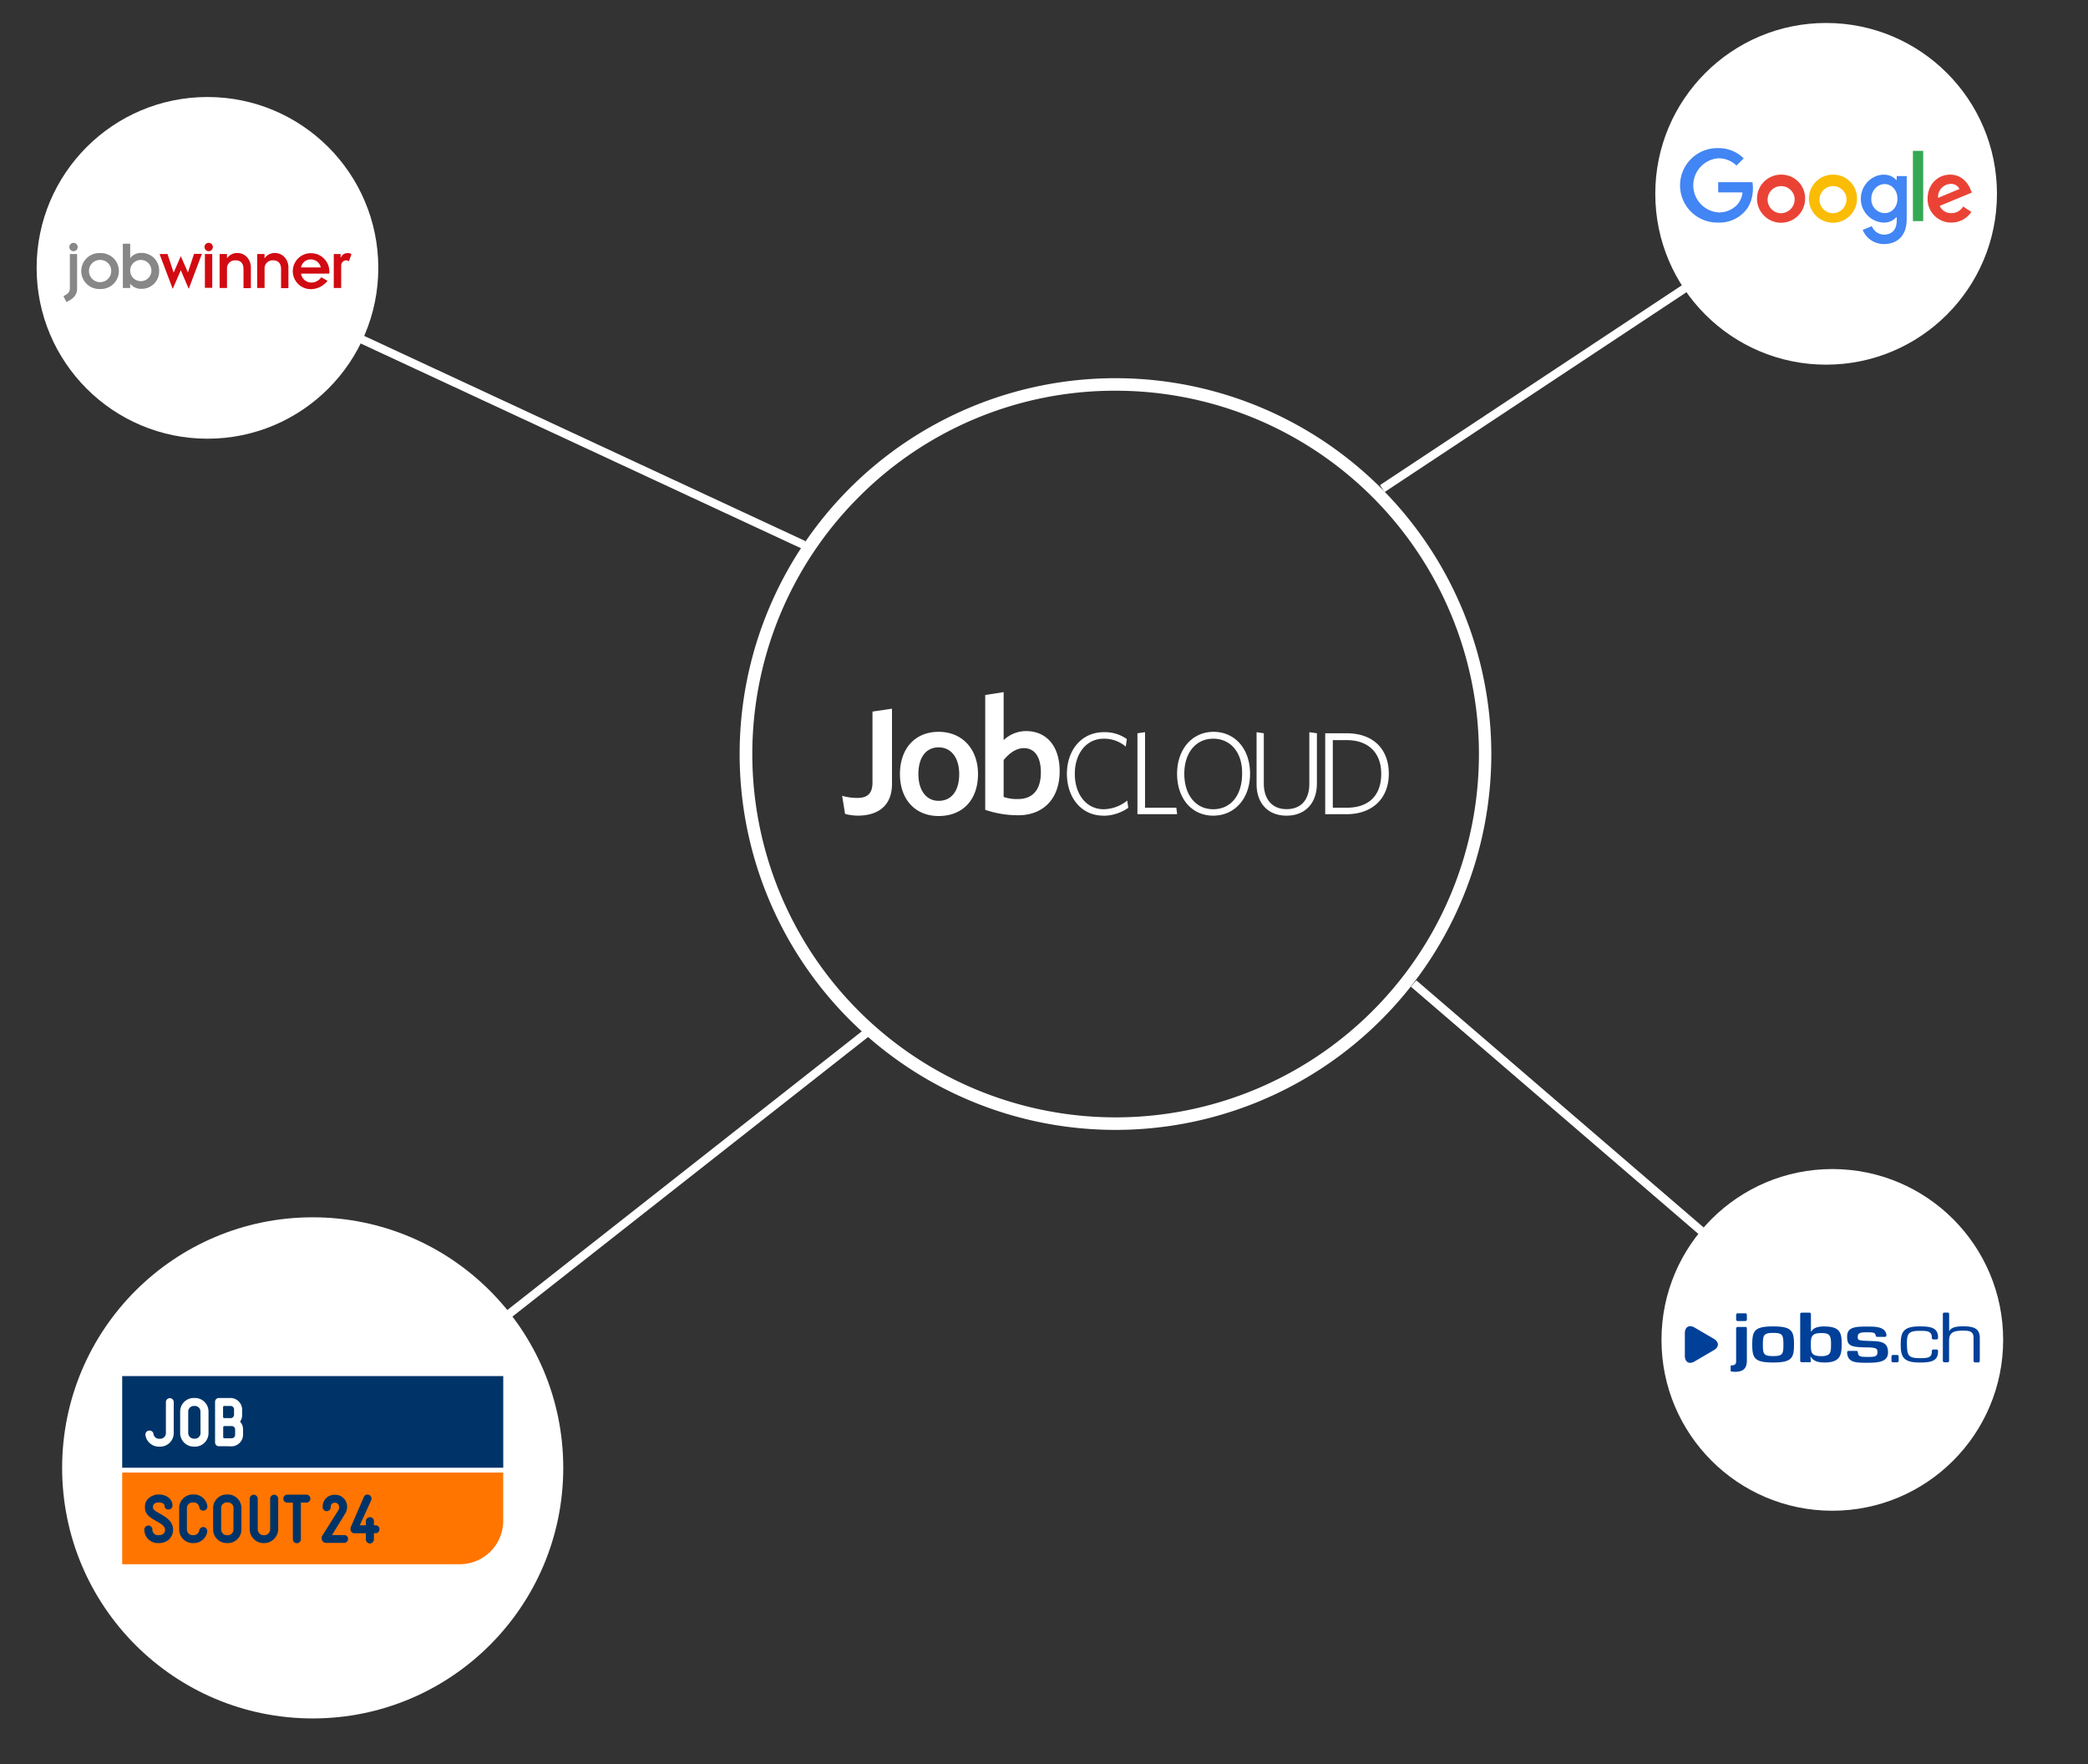 <svg xmlns="http://www.w3.org/2000/svg" viewBox="0 0 1000 845"><rect x="0" y="0" width="1000" height="845" fill="#333333" stroke="none"/><defs><style>.a,.b,.f{fill:#fff;}.b{stroke:#fff;stroke-miterlimit:10;stroke-width:4px;}.c{fill:#004099;}.d{fill:#003468;}.e{fill:#ff7500;}.f{fill-rule:evenodd;}.g{fill:#d20a11;}.h{fill:#878787;}.i{fill:#ea4335;}.j{fill:#fbbc05;}.k{fill:#4285f4;}.l{fill:#34a853;}</style></defs><path class="a" d="M534.23,187.12a174,174,0,1,1-123,51,172.86,172.86,0,0,1,123-51m0-6a180,180,0,1,0,180,180,180,180,0,0,0-180-180Z"/><path class="a" d="M449.53,357.92c-6.06,0-9.69,4.85-9.69,12.81,0,7.78,3.8,12.8,9.69,12.8,6.23,0,9.86-4.84,9.86-12.8,0-7.79-3.81-12.81-9.86-12.81m0,32.88c-11.25,0-18.52-8-18.52-20.07,0-12.29,7.27-20.25,18.52-20.25s18.86,8.13,18.86,20.25c0,12.28-7.27,20.07-18.86,20.07m41.87-40.67a15.5,15.5,0,0,0-10.73,4.33v-23l-8.82,1.38v55l.52.17a48.6,48.6,0,0,0,15.4,2.42c11.42,0,19.73-7.44,19.73-21.11C507.5,357.4,501.27,350.13,491.4,350.13Zm-3.8,32.54a19.53,19.53,0,0,1-6.93-1V364c3.12-3.81,6.41-5.71,9.7-5.71,5,0,8.13,4,8.13,11.59C498.5,378.86,494,382.67,487.6,382.67Zm40.83,8a20.82,20.82,0,0,0,11.94-3.81l-.51-3.46a18.34,18.34,0,0,1-11.25,4.15c-8.31,0-13.85-7.09-13.85-17,0-9.69,5.54-16.78,13.85-16.78a15.77,15.77,0,0,1,10.55,3.8l.52-3.63a18.26,18.26,0,0,0-11.07-3.29c-10.38,0-17.65,8.31-17.65,20.08.17,11.76,7.27,19.9,17.47,19.9m52.61,0c-10.21,0-17.3-8.14-17.3-20.08,0-11.76,7.26-20.07,17.47-20.07s17.48,8.13,17.48,20.07-7.44,20.08-17.65,20.08m0-36.86c-8.31,0-13.84,6.75-13.84,16.78,0,10.21,5.53,17,13.84,17,8.48,0,13.84-6.75,13.84-17,.18-10-5.36-16.78-13.84-16.78m63.85,36.16H634.68V351.17h10.21c13,0,20.25,7.79,20.25,19.38,0,11.94-8,19.38-20.25,19.38m.18-35.47h-6.75v32.36h6.75c10,0,16.44-5.36,16.44-16.27,0-10.38-6.58-16.09-16.44-16.09m-18-3.81V375.4c0,7.44-3.81,12.11-10.9,12.11s-10.9-5-10.9-12.28V351.17l-3.46-.52v24.92c0,8.83,5.19,15.06,14.36,15.06,9,0,14.53-6.06,14.53-15.4V351.17Zm-63.68,36.17h-15V350.65l-3.64.52v38.76h19Zm-152.8,3.81c10.73,0,16.61-5.37,16.61-15.23v-36l-9.34,1.38v33.92c0,5.19-2.25,7.44-7.27,7.44a27,27,0,0,1-6.06-.69l-1.21-.35,1.39,8.65.52.17a24.85,24.85,0,0,0,5.36.7"/><line class="b" x1="385" y1="261" x2="99" y2="128"/><line class="b" x1="662" y1="234" x2="875" y2="93"/><line class="b" x1="677" y1="471" x2="877" y2="643"/><line class="b" x1="415.91" y1="493.97" x2="150" y2="703"/><circle class="a" cx="877.55" cy="641.69" r="81.82"/><path class="c" d="M820.82,641.18l-9.25-5.41c-2.58-1.49-4.65-.27-4.65,2.7v10.84c0,3,2.07,4.24,4.65,2.7l9.25-5.41c2.57-1.45,2.57-3.93,0-5.42m28.38-5.95c-8.89,0-10,2.07-10,8.66s1.12,8.62,10,8.62,10-2.08,10-8.62-1.12-8.66-10-8.66m0,14.21c-4.55,0-4.91-1-4.91-5.5s.36-5.6,4.91-5.6,4.92,1,4.92,5.6-.4,5.5-4.92,5.5m24.74-14.21c-2.62,0-5.33.4-6.41,2.43h-.23v-8.3a.7.7,0,0,0-.72-.72h-3.7a.7.7,0,0,0-.72.72v.13h0v19.45h0v2h0v.72a.7.7,0,0,0,.72.72H867a.37.37,0,0,0,.27-.27h0v0l-.09-1-.13-1.36h.18c1.31,2.21,3.65,2.76,6.63,2.76,7.9,0,8.17-4,8.17-9.17,0-4.87-.81-8.07-8.12-8.07m-1.54,14.21c-5.23,0-5.1-2-5.1-6.05,0-3.61.68-5,5.1-5,3.52,0,4.56.81,4.56,5,0,3.84.13,6.05-4.56,6.05m22.34-7.31c-4.47-.18-5-.23-5-1.89,0-2.22,1.85-2.22,4.6-2.22,2.49,0,3.84,0,4,1.54a.73.73,0,0,0,.72.63h3.7a.72.72,0,0,0,.73-.72v-.14h0a.15.15,0,0,0,0-.13c-.59-3.88-5.19-3.93-9.12-3.93-5.46,0-9.7.09-9.7,4.74,0,4.33,1.4,5.14,9.25,5.23,5.15,0,5.28.82,5.28,2.31,0,2.3-1.8,2.25-4.83,2.25-3.47,0-4.37-.22-4.55-2.16h0a.72.72,0,0,0-.73-.73h-3.7a.72.72,0,0,0-.72.73v.22c.36,4.7,4.15,4.74,9.66,4.74s9.93-.45,9.93-5c0-5.55-4.43-5.28-9.48-5.46m-58.85-13.22h-3.7a.71.71,0,0,0-.72.72v2.26a.72.72,0,0,0,.72.72h3.7a.71.71,0,0,0,.72-.72v-2.26a.7.7,0,0,0-.72-.72m0,6.54h-3.7a.72.72,0,0,0-.72.72v15.62c0,1.13-.23,2-2.21,2.07h-.14a.3.3,0,0,0-.27.27v2.35a.29.29,0,0,0,.27.27h0a11.8,11.8,0,0,0,1.76.18c4.65,0,5.73-2.25,5.73-5.55V636.13a.7.7,0,0,0-.72-.68m112.28,14v-8.4c.09-4.69-2.57-5.86-8-5.86-2.44,0-5.55.22-6.59,2.25h-.09v-8.12a.7.7,0,0,0-.72-.72H931.2a.71.71,0,0,0-.72.72v22.38a.72.72,0,0,0,.72.73h1.54a.71.71,0,0,0,.72-.73v-9.25c0-3.88,1.4-5.19,6.64-5.19,3.61,0,5.09.5,5.09,3.61v10.88a.72.72,0,0,0,.73.72h1.53a.71.71,0,0,0,.72-.72v-2.3m-39.57-.55h-2a.71.71,0,0,0-.72.73v2.07a.71.71,0,0,0,.72.73h2a.72.72,0,0,0,.72-.73v-2.07a.72.72,0,0,0-.72-.73m10.65-13.67c-7.63,0-8.89,2.75-8.94,8.17v.95c.05,5.41,1.31,8.17,8.94,8.17,5.14,0,8.93-.46,8.93-5.24v-.27h0a.7.7,0,0,0-.72-.72h-1.54a.71.71,0,0,0-.72.72v.09h0v.23c0,3.06-2.34,3.11-5.82,3.11-5.55,0-6-1.49-6.09-6.54s.54-6.55,6.09-6.55c3.43,0,5.82.05,5.82,3.12v.18h0v.09a.72.72,0,0,0,.72.72h1.54a.71.71,0,0,0,.72-.72h0v-.27c0-4.79-3.79-5.24-8.93-5.24"/><circle class="a" cx="149.76" cy="702.98" r="120"/><path class="a" d="M220.22,751.43h-164V656.71H243.32v71.62a23.1,23.1,0,0,1-23.1,23.1"/><rect class="d" x="58.52" y="659.02" width="182.5" height="43.89"/><path class="e" d="M58.52,705.22H241v23.11a20.79,20.79,0,0,1-20.79,20.79H58.52Z"/><path class="d" d="M76.1,739h-.31a6.41,6.41,0,0,1-6.65-6.62,1.93,1.93,0,0,1,3.85,0,2.63,2.63,0,0,0,2.83,2.83h.31c1.65,0,2.92-.87,2.92-2.52,0-4.13-9.63-4.53-9.63-10.59v-.68c0-3.55,3.54-5.69,6.43-5.69h.31c3.42,0,6.46,2.11,6.46,5.31,0,2.46-3.82,2.52-3.82.1,0-.87-1.06-1.59-2.64-1.59h-.31c-1.46,0-2.58.81-2.58,2v.5c0,2.61,9.63,3.79,9.63,10.59C82.87,736.47,79.92,739,76.1,739Zm16.65,0h-.31a6.52,6.52,0,0,1-6.62-6.49V722.18a6.49,6.49,0,0,1,6.62-6.46h.31a6.45,6.45,0,0,1,6.56,5.53,1.09,1.09,0,0,1,0,.34,1.89,1.89,0,0,1-2,1.86,1.83,1.83,0,0,1-1.87-1.64,2.68,2.68,0,0,0-2.79-2.27h-.31a2.71,2.71,0,0,0-2.83,2.64v10.35a2.73,2.73,0,0,0,2.83,2.67h.31a2.7,2.7,0,0,0,2.79-2.27,1.93,1.93,0,0,1,3.83.22v.37A6.53,6.53,0,0,1,92.75,739Zm19.08-16.81a2.67,2.67,0,0,0-2.8-2.67h-.31a2.7,2.7,0,0,0-2.8,2.67V732.5a2.76,2.76,0,0,0,2.8,2.73H109a2.71,2.71,0,0,0,2.8-2.67ZM109,739h-.31a6.54,6.54,0,0,1-6.62-6.49V722.21a6.52,6.52,0,0,1,6.62-6.49H109a6.5,6.5,0,0,1,6.62,6.49V732.5A6.49,6.49,0,0,1,109,739Zm17.52,0h-.31a6.64,6.64,0,0,1-6.62-6.62V717.64a1.93,1.93,0,0,1,3.85,0V732.4a2.86,2.86,0,0,0,2.8,2.83h.31a2.84,2.84,0,0,0,2.83-2.83V717.64a1.93,1.93,0,0,1,3.85,0V732.4A6.74,6.74,0,0,1,126.55,739Zm20.22-19.39h-2.64V737a1.93,1.93,0,1,1-3.85,0V719.63h-2.64a1.91,1.91,0,1,1,0-3.82h9.13a1.91,1.91,0,1,1,0,3.82Zm17.93,19.3h-8.61a2.13,2.13,0,0,1-2-2.3,1.91,1.91,0,0,1,.31-1.18L162,723.33a2.41,2.41,0,0,0,.4-1.52v-.25a2,2,0,0,0-2-1.9h-.09a1.91,1.91,0,0,0-1.93,1.9v.37a1.93,1.93,0,0,1-3.85,0v-.5a5.59,5.59,0,0,1,5.78-5.56h.09a5.67,5.67,0,0,1,5.84,5.56l0,.38a6.49,6.49,0,0,1-1.15,3.45L159,735.17h5.78a1.83,1.83,0,0,1,1.93,1.89A2,2,0,0,1,164.7,738.93Zm15.13-4.63h-.72v2.82a1.93,1.93,0,1,1-3.85,0V734.3H170a1.9,1.9,0,0,1-2.14-2,2.93,2.93,0,0,1,.19-1.06l6.21-14.32a1.76,1.76,0,0,1,1.68-1.15,2,2,0,0,1,2,1.86,2.19,2.19,0,0,1-.16.84l-5.47,12h2.92v-1.92a1.87,1.87,0,0,1,1.93-1.93,1.84,1.84,0,0,1,1.92,1.93v1.92h.72a1.83,1.83,0,0,1,1.93,1.9A1.85,1.85,0,0,1,179.83,734.3Z"/><path class="a" d="M96,676a2.66,2.66,0,0,0-2.8-2.67h-.31A2.7,2.7,0,0,0,90.14,676v10.28A2.75,2.75,0,0,0,92.93,689h.31a2.7,2.7,0,0,0,2.8-2.68Zm-2.8,16.81h-.31a6.54,6.54,0,0,1-6.61-6.5V676a6.51,6.51,0,0,1,6.61-6.49h.31A6.49,6.49,0,0,1,99.86,676v10.28A6.49,6.49,0,0,1,93.24,692.82Z"/><path class="f" d="M109.47,688.79h-2a.57.57,0,0,1-.58-.57v-4.67a.58.58,0,0,1,.58-.58h3.73a1.63,1.63,0,0,1,1.41,1.61v2.6a1.61,1.61,0,0,1-1.62,1.61Zm0,3.83H105a1.85,1.85,0,0,1-2-1.92V671.44a1.84,1.84,0,0,1,1.93-1.93h5.71a5.62,5.62,0,0,1,5.32,5.32v3a5.14,5.14,0,0,1-1,3,5.28,5.28,0,0,1,1.44,3.52v3a5.62,5.62,0,0,1-5.32,5.32h-1.61Zm-2.06-19.29h3.06a1.63,1.63,0,0,1,1.62,1.62v2.6a1.61,1.61,0,0,1-1.35,1.59h-3.33a.57.57,0,0,1-.58-.57v-4.66A.58.58,0,0,1,107.46,673.33Z"/><path class="a" d="M76.55,692.82h-.31a6.53,6.53,0,0,1-6.59-5.5V687a1.85,1.85,0,0,1,2-1.87,1.83,1.83,0,0,1,1.86,1.65,2.72,2.72,0,0,0,2.8,2.27h.31a2.73,2.73,0,0,0,2.83-2.68V671.48a1.88,1.88,0,1,1,3.76,0v14.84A6.53,6.53,0,0,1,76.55,692.82Z"/><circle class="a" cx="99.36" cy="128.28" r="81.82"/><path class="g" d="M159.88,137.92h3.53V127.15a2.43,2.43,0,0,1,2.38-2.48h0a2.27,2.27,0,0,1,1.3.5l1.24-3.47a3.67,3.67,0,0,0-1.92-.49,3.47,3.47,0,0,0-3.22,2.23h-.06v-1.8h-3.28v16.28Zm-15.71-9.84a4.66,4.66,0,0,1,4.64-3.84,4.89,4.89,0,0,1,4.82,3.84Zm9.71,4.7a5.9,5.9,0,0,1-4.7,2.54,5,5,0,0,1-5-4.27h13.55v-.62a8.78,8.78,0,0,0-8.48-9.16,8.61,8.61,0,1,0,0,17.2,10.2,10.2,0,0,0,7.61-4Zm-30.69,5.14h3.52v-9.1a3.84,3.84,0,0,1,4-4.15c2.35,0,3.9,1.24,3.9,4.21V138h3.52v-9.9c0-4-2.91-6.93-6.37-6.93a5.84,5.84,0,0,0-5,2.47h-.07v-2h-3.52Zm-18,0h3.53v-9.1a3.84,3.84,0,0,1,4-4.15c2.35,0,3.9,1.24,3.9,4.21V138h3.53v-9.9c0-4-2.91-6.93-6.38-6.93a5.85,5.85,0,0,0-5,2.47h-.06v-2h-3.53ZM97.94,118.3a2,2,0,1,0,2-2,2,2,0,0,0-2,1.93v0m.19,19.62h3.52V121.64H98.13Zm-15.41.49,3.83-8.85h.07l3.77,8.85,6.31-16.77H92.93L90,130.49H90l-3.41-7.8-3.4,7.8h-.06l-2.91-8.85H76.41Z"/><path class="h" d="M72.51,129.81a5.08,5.08,0,1,1-5.08-5.32,5.08,5.08,0,0,1,5.08,5.32m-13.68,8.11h3.53v-2h.06a6.52,6.52,0,0,0,5.32,2.41,8.35,8.35,0,0,0,8.48-8.23v-.37a8.38,8.38,0,0,0-8.18-8.6h-.3a6.52,6.52,0,0,0-5.32,2.41h-.06v-6.81H58.83Zm-16.21-8.11a5.24,5.24,0,0,1,5.16-5.32h.16a5.19,5.19,0,0,1,5.32,5.09v.23a5.32,5.32,0,0,1-10.64,0m-3.71,0a8.61,8.61,0,0,0,9,8.6,8.61,8.61,0,1,0,0-17.2,8.61,8.61,0,0,0-9,8.6m-5.7-11.51a2,2,0,1,0,2-2,2,2,0,0,0-2,2m.25,19.55c0,1.92-.62,2.67-3.09,4l1.42,2.79c3.71-1.67,5.14-3.65,5.14-6.5V121.64H33.46Z"/><circle class="a" cx="874.58" cy="92.82" r="81.82"/><path class="i" d="M864.52,95.11A11.52,11.52,0,1,1,853,83.63,11.34,11.34,0,0,1,864.52,95.11Zm-5,0a6.49,6.49,0,1,0-6.47,7A6.61,6.61,0,0,0,859.48,95.11Z"/><path class="j" d="M889.37,95.11a11.52,11.52,0,1,1-11.52-11.48A11.34,11.34,0,0,1,889.37,95.11Zm-5,0a6.49,6.49,0,1,0-6.47,7A6.6,6.6,0,0,0,884.32,95.11Z"/><path class="k" d="M913.17,84.33v20.61c0,8.48-5,11.94-10.91,11.94a10.92,10.92,0,0,1-10.17-6.77l4.39-1.82a6.33,6.33,0,0,0,5.78,4.07c3.78,0,6.13-2.33,6.13-6.73V104h-.18a7.82,7.82,0,0,1-6,2.61,11.36,11.36,0,0,1-11-11.43c0-6.48,5.26-11.53,11-11.53a8,8,0,0,1,6,2.57h.18V84.33Zm-4.43,10.83c0-4-2.69-7-6.12-7s-6.4,3-6.4,7a6.59,6.59,0,0,0,6.4,6.91C906.05,102.07,908.74,99.16,908.74,95.16Z"/><path class="l" d="M921.07,72.25v33.64h-4.92V72.25Z"/><path class="i" d="M940.23,98.89l3.91,2.61a11.42,11.42,0,0,1-9.56,5.09,11.23,11.23,0,0,1-11.4-11.48c0-6.83,4.92-11.48,10.83-11.48s8.87,4.74,9.82,7.3l.53,1.31L929,98.59a5.84,5.84,0,0,0,5.57,3.48,6.56,6.56,0,0,0,5.65-3.18Zm-12.05-4.13,10.26-4.26a4.44,4.44,0,0,0-4.26-2.43A6.3,6.3,0,0,0,928.18,94.76Z"/><path class="k" d="M822.88,92.13V87.26h16.41a16.18,16.18,0,0,1,.24,2.94c0,3.65-1,8.17-4.21,11.39a16.33,16.33,0,0,1-12.44,5,17.83,17.83,0,1,1,0-35.65,17,17,0,0,1,12.22,4.91l-3.44,3.44a12.38,12.38,0,0,0-8.78-3.48,13,13,0,0,0,0,25.91,11.92,11.92,0,0,0,9-3.57,10.06,10.06,0,0,0,2.64-6Z"/></svg>